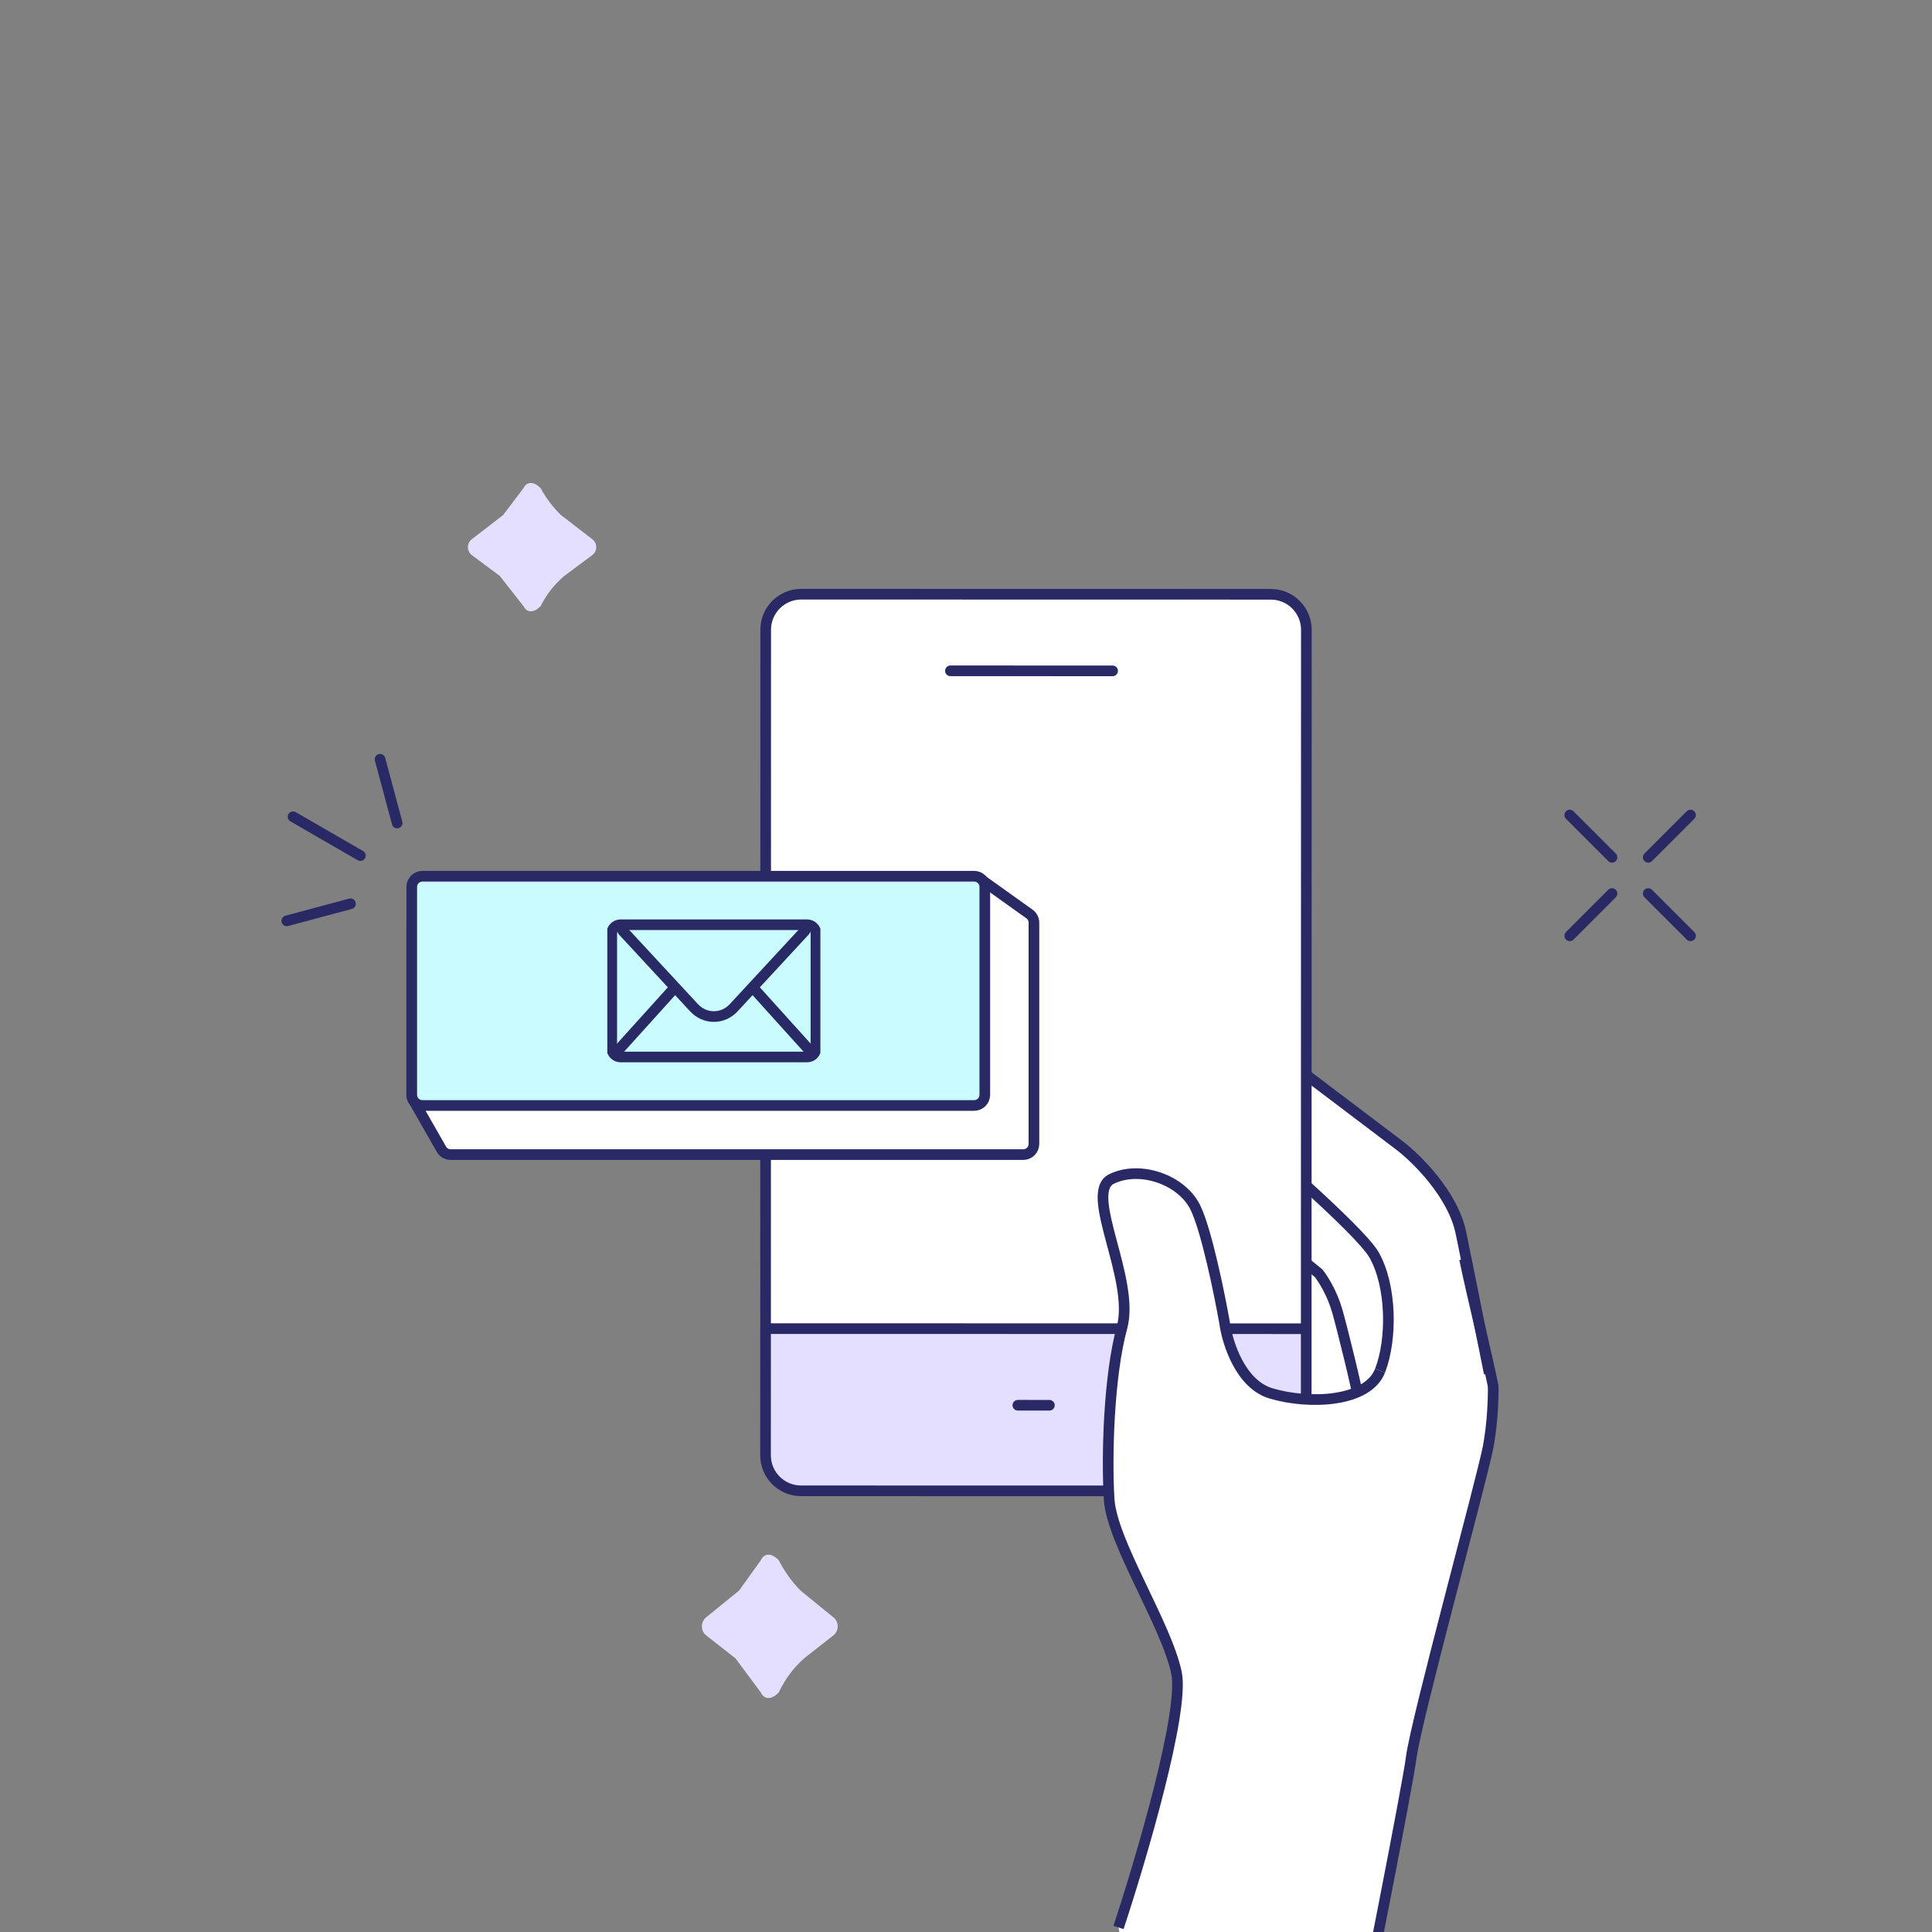 <svg width="272" height="272" viewBox="0 0 272 272" fill="none" xmlns="http://www.w3.org/2000/svg">
<rect x="0" y="0" width="272" height="272" fill="#808080" stroke="none"/>
<g clip-path="url(#clip0_9613_1592)">
<path d="M109.644 238.266C108.629 239.328 107.614 239.328 107.106 238.266L103.554 233.484L99.493 230.297C99.284 230.151 99.112 229.954 98.993 229.722C98.875 229.491 98.812 229.232 98.812 228.969C98.812 228.706 98.875 228.447 98.993 228.215C99.112 227.983 99.284 227.786 99.493 227.641L104.061 223.922L107.106 219.672C107.614 218.609 108.629 218.609 109.644 219.672C110.447 221.242 111.474 222.675 112.689 223.922L117.257 227.641C117.466 227.786 117.638 227.983 117.757 228.215C117.875 228.447 117.938 228.706 117.938 228.969C117.938 229.232 117.875 229.491 117.757 229.722C117.638 229.954 117.466 230.151 117.257 230.297L113.196 233.484C111.711 234.806 110.502 236.434 109.644 238.266Z" fill="#E4DEFF"/>
<path d="M76.105 85.35C75.146 86.3 74.187 86.3 73.708 85.35L70.353 81.072L66.518 78.22C66.32 78.09 66.158 77.913 66.046 77.706C65.934 77.498 65.875 77.267 65.875 77.031C65.875 76.796 65.934 76.564 66.046 76.357C66.158 76.15 66.32 75.973 66.518 75.843L70.832 72.516L73.708 68.713C74.187 67.762 75.146 67.762 76.105 68.713C76.863 70.118 77.833 71.4 78.981 72.516L83.294 75.843C83.492 75.973 83.654 76.15 83.767 76.357C83.879 76.564 83.938 76.796 83.938 77.031C83.938 77.267 83.879 77.498 83.767 77.706C83.654 77.913 83.492 78.09 83.294 78.22L79.46 81.072C78.057 82.254 76.915 83.71 76.105 85.35Z" fill="#E4DEFF"/>
<path d="M221 114.75L226.95 120.7" stroke="#292966" stroke-width="1.5" stroke-linecap="round"/>
<path d="M226.95 125.8L221 131.75" stroke="#292966" stroke-width="1.5" stroke-linecap="round"/>
<path d="M238 131.75L232.05 125.8" stroke="#292966" stroke-width="1.5" stroke-linecap="round"/>
<path d="M232.05 120.7L238 114.75" stroke="#292966" stroke-width="1.5" stroke-linecap="round"/>
<path d="M170.25 156.08L180.089 159.406C184.157 160.562 193.393 163.378 197.799 165.394C202.204 167.409 202.938 172.028 202.754 174.086L199.668 189.049L192.93 197.954L183.729 199.228C182.563 195.326 180.076 187.073 179.453 185.284C178.674 183.047 169.642 175.389 166.372 172.091C163.756 169.452 167.924 167.499 170.335 166.853C170.859 167.249 171.043 167.224 167.589 163.951C164.135 160.678 167.924 157.34 170.25 156.08Z" fill="white"/>
<path d="M183.601 198.308L181.279 188.313C180.977 187.261 179.719 184.497 177.103 181.858C174.486 179.219 169.208 174.511 166.895 172.487C166.329 171.784 165.514 169.959 166.782 168.282C168.367 166.187 171.383 167.645 172.43 168.438C173.269 169.072 181.595 175.922 185.653 179.267C186.219 179.97 187.533 182.008 188.258 184.533C188.983 187.059 190.972 195.099 191.614 198.605" stroke="#292966" stroke-width="1.5"/>
<path d="M172.217 156.745C170.731 156.169 168.638 156.032 167.22 157.906C166.031 159.477 165.889 161.841 167.588 163.95C168.824 165.485 172.387 168.131 174.001 169.627" stroke="#292966" stroke-width="1.5"/>
<path d="M193.583 176.773C196.06 181.119 196.16 188.608 194.433 193.067L210.189 195.105C209.202 190.24 206.946 179.142 205.814 173.672C204.681 168.202 199.509 163.135 197.065 161.286L177.684 146.62C175.065 144.639 172.701 144.497 168.879 147.371C165.821 149.67 168.284 153.236 169.898 154.732C176.967 160.631 191.601 173.296 193.583 176.773Z" fill="white"/>
<path d="M194.297 192.966C196.024 188.507 195.925 181.018 193.448 176.672C191.465 173.195 176.832 160.529 169.763 154.631C168.149 153.135 165.686 149.569 168.743 147.27C172.566 144.396 174.93 144.537 177.549 146.519C179.644 148.105 191.342 156.957 196.929 161.185C199.374 163.034 204.546 168.101 205.679 173.571C206.811 179.041 209.195 191.059 210.181 195.924" stroke="#292966" stroke-width="1.5"/>
<path d="M183.899 187.699L107.78 187.685L107.777 204.252C107.776 207.013 110.014 209.252 112.776 209.253L178.895 209.266C181.656 209.266 183.895 207.028 183.896 204.267L183.899 187.699Z" fill="#E4DEFF"/>
<path d="M107.782 182.051L107.799 90.559C107.8 87.798 110.039 85.559 112.8 85.56L178.919 85.573C181.681 85.573 183.919 87.812 183.918 90.574L183.901 182.066C183.9 184.827 181.661 187.065 178.9 187.065L112.781 187.052C110.019 187.052 107.781 184.813 107.782 182.051Z" fill="white"/>
<path d="M107.782 187.051L107.8 88.507C107.801 85.745 110.04 83.507 112.801 83.508L178.996 83.52C181.757 83.521 183.995 85.76 183.995 88.522L183.976 187.065L107.782 187.051Z" fill="white"/>
<path d="M112.777 209.887L178.896 209.9C181.657 209.9 183.896 207.662 183.897 204.901L183.904 167.145L183.913 118.096L183.919 88.67C183.92 85.909 181.681 83.669 178.92 83.669L112.801 83.656C110.039 83.656 107.8 85.894 107.8 88.655L107.778 204.886C107.777 207.648 110.015 209.887 112.777 209.887Z" stroke="#292966" stroke-width="1.5"/>
<path d="M107.78 187.05L183.899 187.065" stroke="#292966" stroke-width="1.5"/>
<path d="M133.805 94.443L156.641 94.448" stroke="#292966" stroke-width="1.5" stroke-linecap="round"/>
<path d="M147.741 197.842L143.301 197.841" stroke="#292966" stroke-width="1.5" stroke-linecap="round"/>
<path d="M165.637 235.528C166.77 240.998 160.665 261.694 157.47 271.359C158.144 275.438 161.693 284.604 170.505 288.635C179.316 292.667 186.788 294.916 189.422 295.537C192.286 281.229 198.15 251.564 198.693 247.362C199.372 242.11 208.714 207.992 209.521 203.661C210.167 200.195 210.252 196.526 210.214 195.124C209.228 190.259 211.456 199.029 210.323 193.559C203.231 193.135 197.292 192.759 193.902 193.489C192.175 197.948 184.322 197.772 178.943 196.173C174.639 194.893 172.799 189.052 172.416 186.292C171.69 182.172 169.845 173.143 168.282 169.984C166.328 166.034 160.425 164.038 156.476 165.992C152.526 167.946 159.831 180.063 157.963 186.887C156.094 193.71 155.783 205.007 156.152 211.052C156.52 217.097 164.221 228.691 165.637 235.528Z" fill="white"/>
<path d="M157.47 271.359C160.665 261.694 166.77 240.998 165.637 235.528C164.221 228.691 156.52 217.097 156.152 211.052C155.783 205.007 156.094 193.71 157.963 186.887C159.831 180.063 152.526 167.946 156.476 165.992C160.425 164.038 166.328 166.034 168.282 169.984C169.845 173.143 171.69 182.172 172.416 186.292C172.799 189.052 174.639 194.893 178.943 196.173C184.322 197.772 192.571 197.424 194.298 192.965M206.189 177.251C207.322 182.721 209.228 190.259 210.214 195.124C210.252 196.526 210.167 200.195 209.521 203.661C208.714 207.992 199.372 242.11 198.693 247.362C198.15 251.564 192.286 281.229 189.422 295.537" stroke="#292966" stroke-width="1.5"/>
<path d="M63.448 162.552L144.063 162.552C144.891 162.552 145.563 161.88 145.563 161.052L145.563 148.85L145.563 129.899C145.563 129.415 145.329 128.96 144.934 128.678L137.935 123.679C137.65 123.476 137.304 123.378 136.955 123.403L59.359 129.026C58.575 129.083 57.968 129.736 57.968 130.522L57.968 154.085C57.968 154.346 58.036 154.603 58.165 154.829L62.146 161.796C62.413 162.263 62.91 162.552 63.448 162.552Z" fill="white" stroke="#292966" stroke-width="1.5" stroke-linejoin="round"/>
<path d="M59.468 155.636L137.147 155.636C137.976 155.636 138.647 154.965 138.647 154.136L138.647 144.239L138.647 124.864C138.647 124.036 137.976 123.364 137.147 123.364L59.468 123.364C58.639 123.364 57.968 124.036 57.968 124.864L57.968 154.136C57.968 154.965 58.639 155.636 59.468 155.636Z" fill="#C9FBFF" stroke="#292966" stroke-width="1.5" stroke-linejoin="round"/>
<g clip-path="url(#clip1_9613_1592)">
<path d="M114.875 147.56C114.875 148.247 114.313 148.81 113.625 148.81H87.375C86.688 148.81 86.125 148.247 86.125 147.56V131.44C86.125 130.752 86.688 130.19 87.375 130.19H113.625C114.313 130.19 114.875 130.752 114.875 131.44V147.56Z" stroke="#292966" stroke-width="1.5" stroke-miterlimit="10" stroke-linecap="round" stroke-linejoin="round"/>
<path d="M113.31 131.058L103.294 141.875C101.759 143.533 99.247 143.535 97.712 141.875L87.688 131.058" stroke="#292966" stroke-width="1.5" stroke-miterlimit="10" stroke-linecap="round" stroke-linejoin="round"/>
<path d="M87.308 147.565L94.99 139.052" stroke="#292966" stroke-width="1.5" stroke-miterlimit="10" stroke-linecap="round" stroke-linejoin="round"/>
<path d="M113.694 147.565L106.011 139.052" stroke="#292966" stroke-width="1.5" stroke-miterlimit="10" stroke-linecap="round" stroke-linejoin="round"/>
</g>
<path d="M40.375 129.644L49.345 127.24" stroke="#292966" stroke-width="1.5" stroke-linecap="round"/>
<path d="M53.508 106.896L55.912 115.866" stroke="#292966" stroke-width="1.5" stroke-linecap="round"/>
<path d="M41.255 114.986L50.733 120.459" stroke="#292966" stroke-width="1.5" stroke-linecap="round"/>
</g>
<defs>
<clipPath id="clip0_9613_1592">
<rect width="272" height="272" fill="white"/>
</clipPath>
<clipPath id="clip1_9613_1592">
<rect width="30" height="30" fill="white" transform="translate(85.5 124.5)"/>
</clipPath>
</defs>
</svg>
